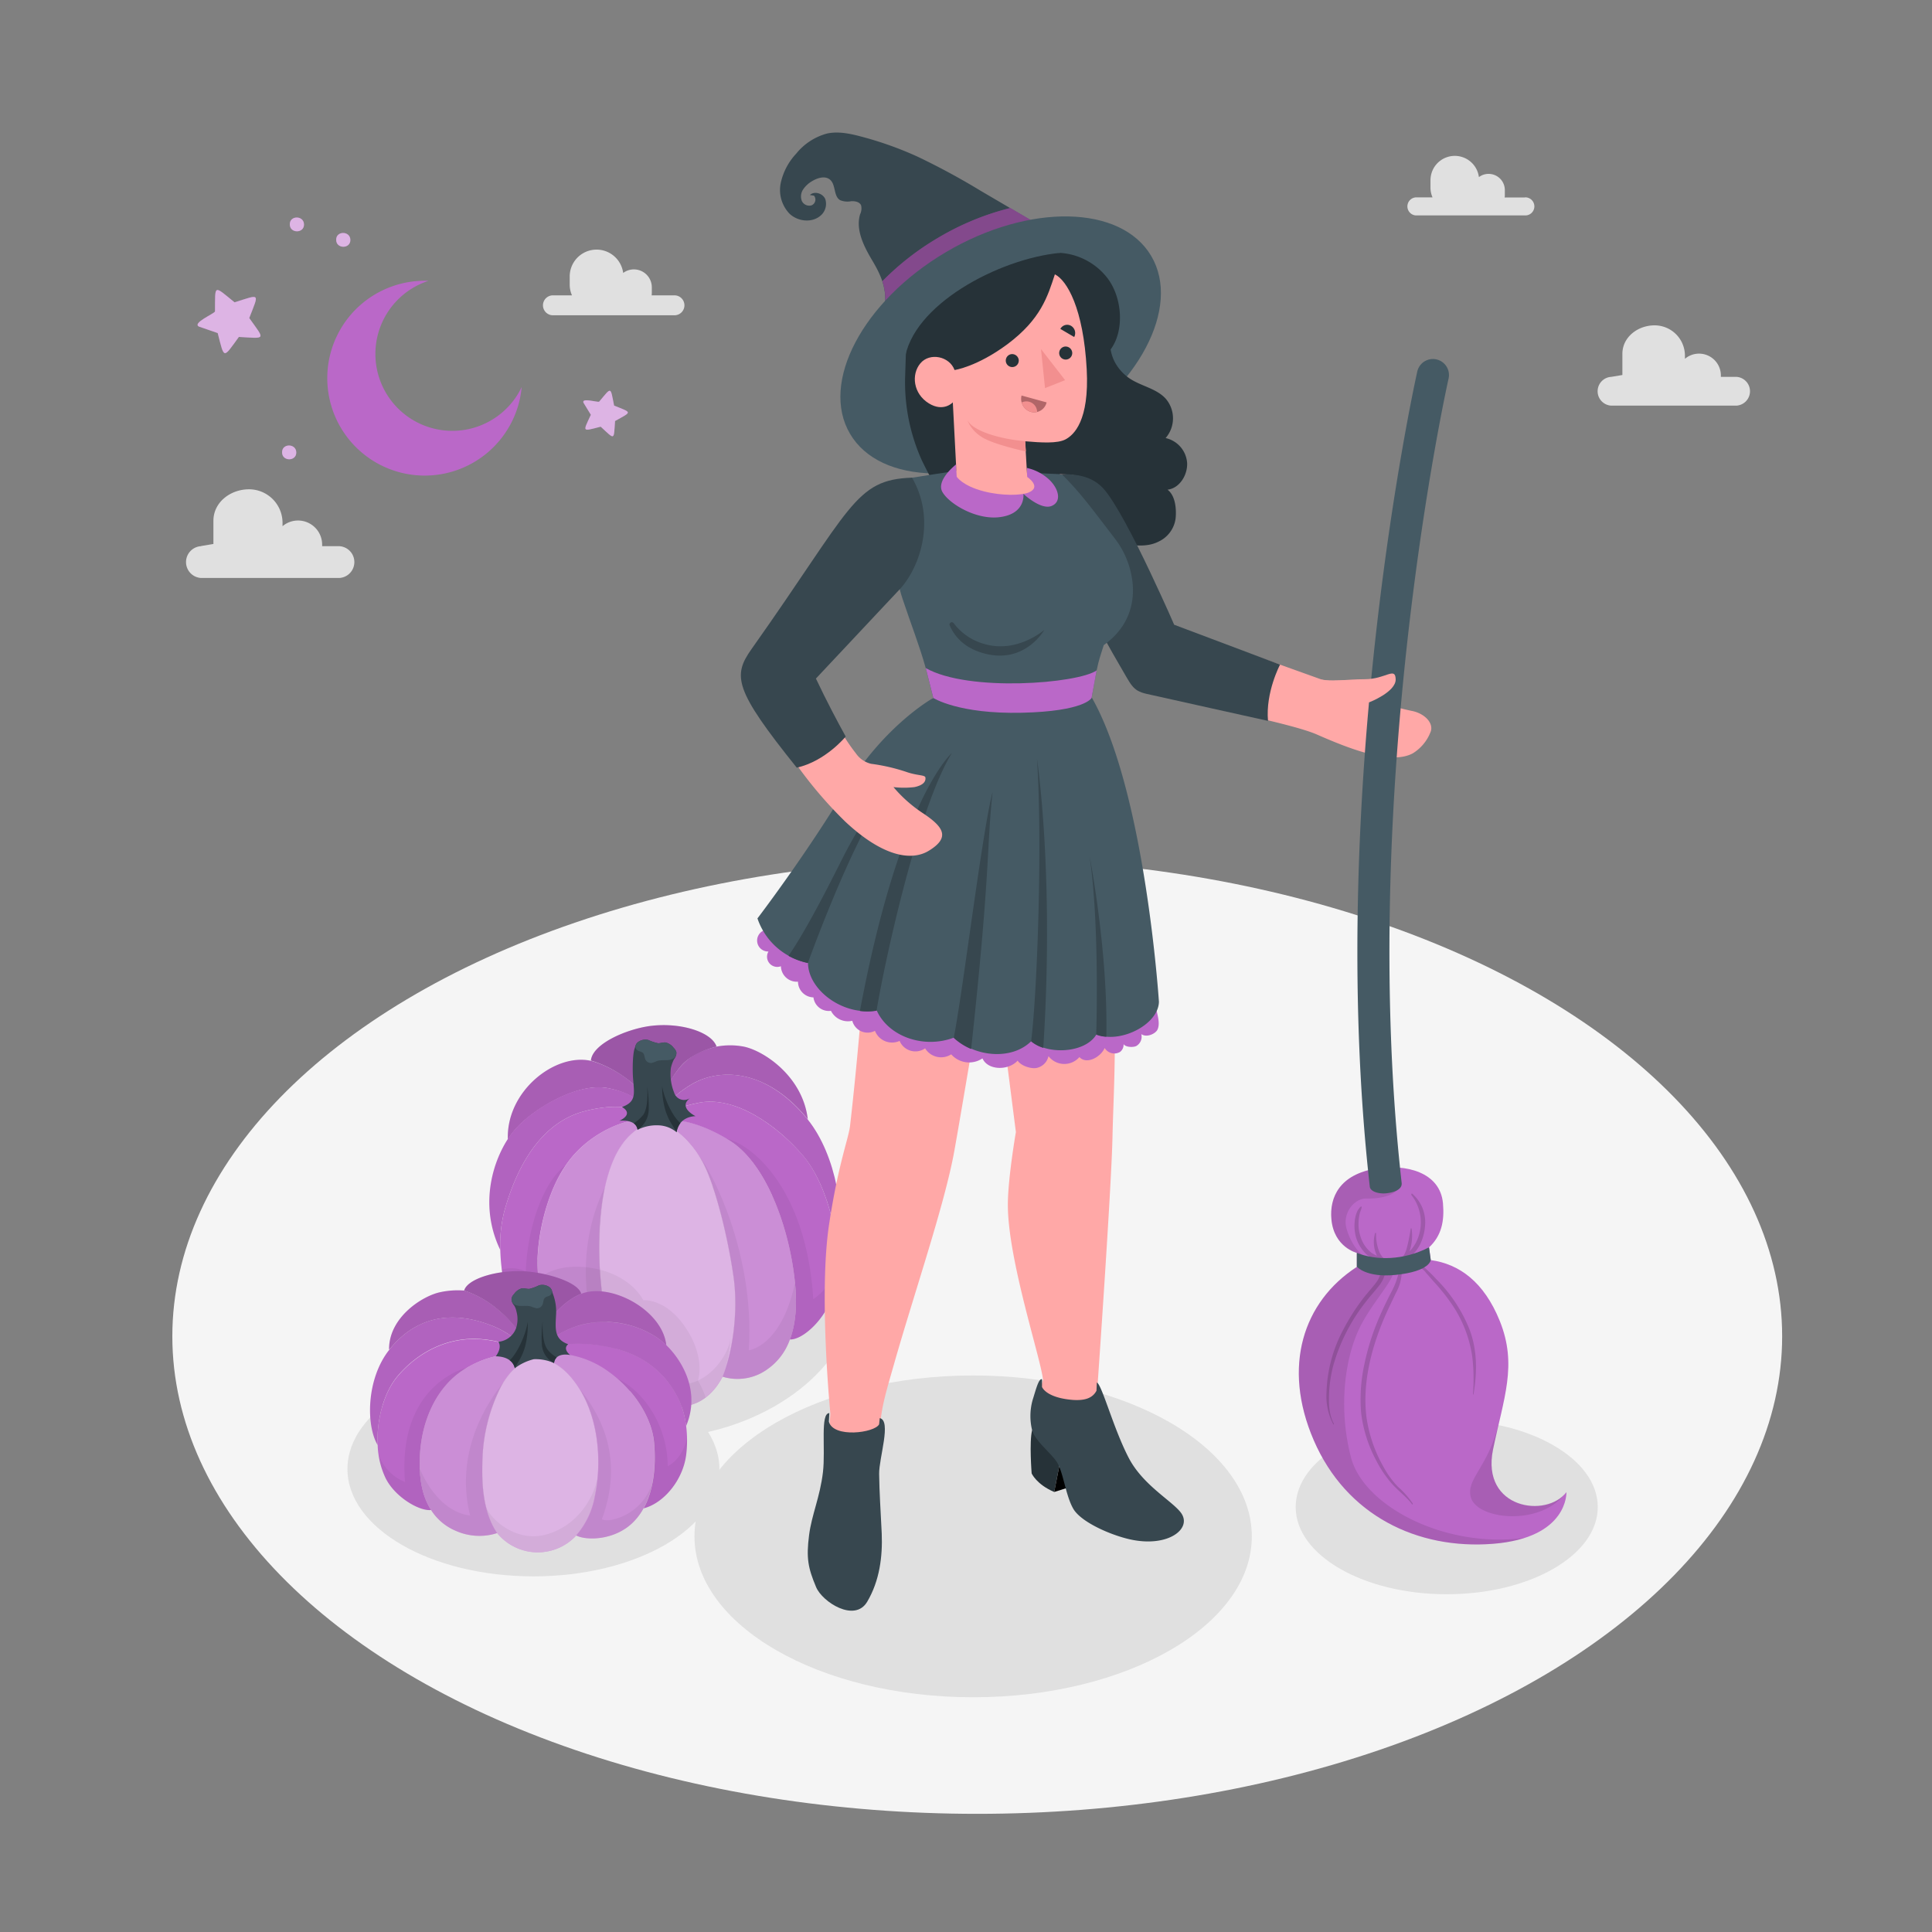 <svg xmlns="http://www.w3.org/2000/svg" viewBox="0 0 500 500"><rect x="0" y="0" width="500" height="500" fill="#808080" stroke="none"/><g id="freepik--Floor--inject-189"><ellipse id="freepik--floor--inject-189" cx="252.91" cy="345.83" rx="208.31" ry="123.59" style="fill:#f5f5f5"></ellipse></g><g id="freepik--Shadows--inject-189"><ellipse id="freepik--Shadow--inject-189" cx="251.85" cy="397.61" rx="72.12" ry="41.64" style="fill:#e0e0e0"></ellipse><ellipse id="freepik--shadow--inject-189" cx="374.41" cy="390.02" rx="39.09" ry="22.57" style="fill:#e0e0e0"></ellipse><ellipse id="freepik--shadow--inject-189" cx="138.05" cy="380.17" rx="48.13" ry="27.79" style="fill:#e0e0e0"></ellipse><ellipse id="freepik--shadow--inject-189" cx="176.31" cy="339.64" rx="45.49" ry="31.74" transform="translate(-72.27 48.69) rotate(-13.08)" style="fill:#e0e0e0"></ellipse></g><g id="freepik--Clouds--inject-189"><g id="freepik--clouds--inject-189"><path id="freepik--Cloud--inject-189" d="M174.39,76.44h-5.75a4.48,4.48,0,0,0,.05-.64V74.36a4.64,4.64,0,0,0-4.64-4.64,4.59,4.59,0,0,0-2.77.92,6.95,6.95,0,0,0-13.84.85v2.16a6.87,6.87,0,0,0,.59,2.79h-4.77a2.58,2.58,0,1,0,0,5.15h31.13a2.58,2.58,0,1,0,0-5.15Z" style="fill:#e0e0e0"></path><path id="freepik--cloud--inject-189" d="M394.6,51.1h-5.2a3.45,3.45,0,0,0,.05-.57v-1.3A4.2,4.2,0,0,0,385.24,45a4.11,4.11,0,0,0-2.5.84,6.29,6.29,0,0,0-12.53.77v1.95a6.21,6.21,0,0,0,.53,2.52h-4.32a2.34,2.34,0,0,0,0,4.67H394.6a2.34,2.34,0,1,0,0-4.67Z" style="fill:#e0e0e0"></path><path id="freepik--cloud--inject-189" d="M52.06,141.31l3.17-.53v-6c0-4.8,4.41-8.15,9.21-8.15h0a8.68,8.68,0,0,1,8.68,8.68v.87a6.18,6.18,0,0,1,4-1.47h0a6.24,6.24,0,0,1,6.25,6.24v.4h4.42a4.12,4.12,0,0,1,0,8.23H52.06a4.12,4.12,0,0,1,0-8.23Z" style="fill:#e0e0e0"></path><path id="freepik--cloud--inject-189" d="M417,97.53l2.87-.48V91.58c0-4.34,4-7.38,8.34-7.38h0a7.86,7.86,0,0,1,7.85,7.86v.8a5.61,5.61,0,0,1,3.65-1.34h0a5.65,5.65,0,0,1,5.65,5.65v.36h4a3.73,3.73,0,0,1,0,7.45H417a3.73,3.73,0,0,1,0-7.45Z" style="fill:#e0e0e0"></path></g></g><g id="freepik--moon-and-stars--inject-189"><g id="freepik--Moon--inject-189"><path id="freepik--moon--inject-189" d="M135,100.2v.13a25.21,25.21,0,1,1-24.11-27.65A19.9,19.9,0,1,0,135,100.2Z" style="fill:#BA68C8"></path></g><g id="freepik--Stars--inject-189"><path d="M75,58.08c0,2.38,3.72,2.38,3.68,0S74.94,55.69,75,58.08Z" style="fill:#BA68C8"></path><path d="M73,117.08c0,2.38,3.72,2.38,3.68,0S72.94,114.69,73,117.08Z" style="fill:#BA68C8"></path><path d="M87,62.08c0,2.38,3.72,2.38,3.68,0S86.94,59.69,87,62.08Z" style="fill:#BA68C8"></path><path d="M51.5,84.53l4.84,1.67c1.75,6.81,1.35,6.69,5.48,1,7.11.4,6.8.88,2.69-4.89,2.57-6.63,2.94-6.19-3.81-4.07-5.52-4.49-5-4.7-5.06,2.37C55.39,81.21,49.64,83.6,51.5,84.53Z" style="fill:#BA68C8"></path><path d="M151,104.22l1.91,3.13c-2.13,4.56-2.3,4.32,2.55,3.08,3.75,3.46,3.36,3.59,3.72-1.47,4.45-2.49,4.45-2.08-.25-4-1-5-.61-4.88-3.88-1C154.68,104.16,150.41,102.86,151,104.22Z" style="fill:#BA68C8"></path><path d="M75,58.08c0,2.38,3.72,2.38,3.68,0S74.94,55.69,75,58.08Z" style="fill:#fff;opacity:0.5"></path><path d="M73,117.08c0,2.38,3.72,2.38,3.68,0S72.94,114.69,73,117.08Z" style="fill:#fff;opacity:0.5"></path><path d="M87,62.08c0,2.38,3.72,2.38,3.68,0S86.94,59.69,87,62.08Z" style="fill:#fff;opacity:0.5"></path><path d="M51.5,84.53l4.84,1.67c1.75,6.81,1.35,6.69,5.48,1,7.11.4,6.8.88,2.69-4.89,2.57-6.63,2.94-6.19-3.81-4.07-5.52-4.49-5-4.7-5.06,2.37C55.39,81.21,49.64,83.6,51.5,84.53Z" style="fill:#fff;opacity:0.5"></path><path d="M151,104.22l1.91,3.13c-2.13,4.56-2.3,4.32,2.55,3.08,3.75,3.46,3.36,3.59,3.72-1.47,4.45-2.49,4.45-2.08-.25-4-1-5-.61-4.88-3.88-1C154.68,104.16,150.41,102.86,151,104.22Z" style="fill:#fff;opacity:0.5"></path></g></g><g id="freepik--Pumpkins--inject-189"><g id="freepik--Pumpkin--inject-189"><path d="M189.82,330.32c1.14,7.92.18,18.42-2.82,26-2.61,5-6.44,7.46-10.86,7.73-3.94.22-7.8-1.37-11.12-5-2.76-2.95-5.14-7.29-6.9-13.05-3.69-12.05-5-35.19,1.44-47.45,4.18-8,10.76-8.41,10.76-8.41s6.43,1.85,11.25,10.2C184.81,305.9,188.26,319.48,189.82,330.32Z" style="fill:#BA68C8"></path><path d="M189.82,330.32c1.14,7.92.18,18.42-2.82,26-2.61,5-6.44,7.46-10.86,7.73-3.94.22-7.8-1.37-11.12-5-2.76-2.95-5.14-7.29-6.9-13.05-3.69-12.05-5-35.19,1.44-47.45,4.18-8,10.76-8.41,10.76-8.41s6.43,1.85,11.25,10.2C184.81,305.9,188.26,319.48,189.82,330.32Z" style="fill:#fff;opacity:0.5"></path><path d="M173.62,358c-9.1-2.08-15.32-11.45-17.3-19.33h0a71.51,71.51,0,0,0,1.8,7.3c1.76,5.76,4.14,10.1,6.9,13.05,3.32,3.59,7.18,5.18,11.12,5,4.42-.27,8.25-2.7,10.86-7.73a31.62,31.62,0,0,0,2-10C188.85,350.35,182.66,360.08,173.62,358Z" style="opacity:0.05"></path><path d="M170.32,290.14s-6.58.37-10.76,8.41c-6.39,12.26-5.13,35.4-1.44,47.45,1.76,5.76,4.14,10.1,6.9,13.05-2.65,2.14-11,2.76-17-3.69a22.68,22.68,0,0,1-3-4.14c-4.2-7.09-5.53-16.5-5.85-22.92-.4-7.76,2.49-22.08,9.77-29.86s17.58-10.06,21.39-8.31Z" style="fill:#BA68C8"></path><path d="M170.32,290.14s-6.58.37-10.76,8.41c-6.39,12.26-5.13,35.4-1.44,47.45,1.76,5.76,4.14,10.1,6.9,13.05-2.65,2.14-11,2.76-17-3.69a22.68,22.68,0,0,1-3-4.14c-4.2-7.09-5.53-16.5-5.85-22.92-.4-7.76,2.49-22.08,9.77-29.86s17.58-10.06,21.39-8.31Z" style="fill:#fff;opacity:0.25"></path><path d="M156.55,307.24c-4.39,8.89-8.73,25.3.57,46.74,0,0-1.51,1.61-6.61-.85s-7.71-7.18-9.34-11.4a38,38,0,0,0,3.82,9.49,22.68,22.68,0,0,0,3,4.14c6,6.45,14.33,5.83,17,3.69-2.76-2.95-5.14-7.29-6.9-13.05-3.3-10.78-3.82-25.46-1.57-38.76Z" style="opacity:0.05"></path><path d="M170.3,290.13c-3.81-1.75-14.12.54-21.39,8.31s-10.17,22.1-9.77,29.86c.32,6.42,1.65,15.83,5.85,22.92-5.88-1.31-12.2-8.88-14.19-17.48a51.68,51.68,0,0,1-1.33-10.25,35,35,0,0,1,1.14-10.38c1.69-5.82,6.74-21.83,20.54-25.5,13-3.46,18.52,1.84,19.11,2.47C170.28,290.1,170.3,290.11,170.3,290.13Z" style="fill:#BA68C8"></path><path d="M146.25,301.66h0c-7,5.34-11.57,21.74-9.86,35.42,0,0-4.22-1.7-6.61-9.3a53.28,53.28,0,0,0,1,6c2,8.6,8.31,16.17,14.19,17.48-4.2-7.09-5.53-16.5-5.85-22.92C138.79,321.57,140.87,309,146.25,301.66Z" style="opacity:0.05"></path><path d="M205.34,328.71c.59,4.16,1.46,11.61-.92,17.94a15.78,15.78,0,0,1-5.94,7.79A13.22,13.22,0,0,1,187,356.28c3-7.54,4-18,2.82-26-1.56-10.84-5-24.42-8.25-30-4.82-8.35-11.25-10.2-11.25-10.2s6.9-2.13,18.41,5C197.91,300.77,203.55,316.23,205.34,328.71Z" style="fill:#BA68C8"></path><path d="M205.34,328.71c.59,4.16,1.46,11.61-.92,17.94a15.78,15.78,0,0,1-5.94,7.79A13.22,13.22,0,0,1,187,356.28c3-7.54,4-18,2.82-26-1.56-10.84-5-24.42-8.25-30-4.82-8.35-11.25-10.2-11.25-10.2s6.9-2.13,18.41,5C197.91,300.77,203.55,316.23,205.34,328.71Z" style="fill:#fff;opacity:0.25"></path><path d="M193.77,349.46c1.63-23.33-8.52-45-13.11-50.6.31.47.61,1,.91,1.48,3.24,5.56,6.69,19.14,8.25,30,1.14,7.92.18,18.42-2.82,26a13.22,13.22,0,0,0,11.48-1.84,15.78,15.78,0,0,0,5.94-7.79c1.85-4.91,1.74-10.48,1.32-14.68C202.21,348.53,193.77,349.46,193.77,349.46Z" style="opacity:0.05"></path><path d="M216.47,322.71a34.7,34.7,0,0,1-.71,11.55c-1.77,7-8.07,12.58-11.34,12.39,2.38-6.33,1.51-13.78.92-17.94-1.79-12.48-7.43-27.94-16.61-33.59-11.51-7.11-18.41-5-18.41-5v0c.26-.33,1.9-3,10.62-4.74,9.14-1.8,20,5.65,27,13.82C212.32,304.41,215.7,313.75,216.47,322.71Z" style="fill:#BA68C8"></path><path d="M210.47,336.22c-1.66-27.32-14.87-39.7-22.52-41.57v0c.26.15.51.28.78.45,9.18,5.65,14.82,21.11,16.61,33.59.59,4.16,1.46,11.61-.92,17.94,3.27.19,9.57-5.36,11.34-12.39a31.94,31.94,0,0,0,.89-8.05A14.21,14.21,0,0,1,210.47,336.22Z" style="opacity:0.05"></path><path d="M216.47,322.71c-.77-9-4.15-18.3-8.56-23.51-6.92-8.17-17.82-15.62-27-13.82-8.72,1.71-10.36,4.41-10.62,4.74v0c.22-.55,1.15-5,8.58-9.43s19.24-4.09,29.82,8.59l.34.43v0C216.63,299.18,218.9,315.32,216.47,322.71Z" style="fill:#BA68C8"></path><path d="M216.47,322.71c-.77-9-4.15-18.3-8.56-23.51-6.92-8.17-17.82-15.62-27-13.82-8.72,1.71-10.36,4.41-10.62,4.74v0c.22-.55,1.15-5,8.58-9.43s19.24-4.09,29.82,8.59l.34.43v0C216.63,299.18,218.9,315.32,216.47,322.71Z" style="opacity:0.05"></path><path d="M170.32,290.14h0s0,0,0-.05c-2.08-3.56-6.36-7.25-13.15-8.5-7.51-1.4-18.6,5.05-23.46,10.3a21.25,21.25,0,0,0-2.28,3c-.46-12.48,12.2-22.45,21.55-20.34C153.65,274.71,166.08,278,170.32,290.14Z" style="fill:#BA68C8"></path><g style="opacity:0.1"><path d="M170.32,290.14h0s0,0,0-.05c-2.08-3.56-6.36-7.25-13.15-8.5-7.51-1.4-18.6,5.05-23.46,10.3a21.25,21.25,0,0,0-2.28,3c-.46-12.48,12.2-22.45,21.55-20.34C153.65,274.71,166.08,278,170.32,290.14Z"></path></g><path d="M209.06,289.69l-.34-.43c-10.58-12.68-22.5-12.94-29.82-8.59s-8.36,8.88-8.58,9.43c.09-.56-.26-6.54,5.34-13.52,2.52-3.13,5.32-4.6,9.79-5.72a18.94,18.94,0,0,1,6.76-.05C197.31,271.68,207.75,278.37,209.06,289.69Z" style="fill:#BA68C8"></path><path d="M209.06,289.69l-.34-.43c-10.58-12.68-22.5-12.94-29.82-8.59s-8.36,8.88-8.58,9.43c.09-.56-.26-6.54,5.34-13.52,2.52-3.13,5.32-4.6,9.79-5.72a18.94,18.94,0,0,1,6.76-.05C197.31,271.68,207.75,278.37,209.06,289.69Z" style="opacity:0.1"></path><path d="M185.45,270.86c-2.25.56-6.85,2.09-9.38,5.23a25,25,0,0,0-5.75,14v0c-.48-4.36-7.41-12.64-17.4-15.62.41-4.29,8.93-8,15-8.9C175.79,264.44,184.17,267,185.45,270.86Z" style="fill:#BA68C8"></path><path d="M185.45,270.86c-2.25.56-6.85,2.09-9.38,5.23a25,25,0,0,0-5.75,14v0c-.48-4.36-7.41-12.64-17.4-15.62.41-4.29,8.93-8,15-8.9C175.79,264.44,184.17,267,185.45,270.86Z" style="opacity:0.17"></path><path d="M170.26,290.08c-.59-.63-6.09-5.93-19.11-2.47-13.8,3.67-18.85,19.68-20.54,25.5a35,35,0,0,0-1.14,10.38c-5.39-11.2-2.16-22.29,1.9-28.63a21.25,21.25,0,0,1,2.28-3c4.86-5.25,15.66-11.63,23.46-10.3C164.41,282.82,168.18,286.52,170.26,290.08Z" style="fill:#BA68C8"></path><path d="M170.26,290.08c-.59-.63-6.09-5.93-19.11-2.47-13.8,3.67-18.85,19.68-20.54,25.5a35,35,0,0,0-1.14,10.38c-5.39-11.2-2.16-22.29,1.9-28.63a21.25,21.25,0,0,1,2.28-3c4.86-5.25,15.66-11.63,23.46-10.3C164.41,282.82,168.18,286.52,170.26,290.08Z" style="opacity:0.05"></path><path d="M165,292.38a11.05,11.05,0,0,1,5.56-1.14,7.77,7.77,0,0,1,4.54,1.78s.29-3.92,4.9-4.16c0,0-4.64-2.24-1.43-4.66a2.7,2.7,0,0,1-4.13-1.51,12.72,12.72,0,0,1-.81-6.31,9.84,9.84,0,0,1,.79-2.23,2.52,2.52,0,0,0,.61-1.91,2.69,2.69,0,0,0-.7-1.07,3.6,3.6,0,0,0-2.09-1.38c-.65-.07-1.28.22-1.93.2a12.11,12.11,0,0,1-2.53-.84,3.2,3.2,0,0,0-2.55.46c-.73.49-.73,1-1,1.78-.56,1.67-.54,6-.39,7.78.34,4.05.78,6-2.88,7.33,0,0,3.32,1.61-.67,3.57C160.3,290.07,164.56,289.46,165,292.38Z" style="fill:#37474f"></path><path d="M174.86,273.38a1.67,1.67,0,0,0,.17-1.14,2.62,2.62,0,0,0-.7-1.07,3.55,3.55,0,0,0-2.09-1.38c-.64-.07-1.28.22-1.93.2a11.84,11.84,0,0,1-2.52-.84,3.22,3.22,0,0,0-2.56.46,1.7,1.7,0,0,0-.72,1,1.22,1.22,0,0,0,.46,1.22c.44.3,1.07.3,1.45.68s.36,1.14.61,1.69a1.61,1.61,0,0,0,1.59.9,6.62,6.62,0,0,0,1.35-.49c1.41-.49,3.13.1,4.38-.71A2.33,2.33,0,0,0,174.86,273.38Z" style="fill:#455a64"></path><path d="M176.07,290.67c-2.31-2.1-4.31-6.88-4.71-9.59a21.89,21.89,0,0,0,.89,6.42c1,3,1.87,3.65,2.84,5.52A5.91,5.91,0,0,1,176.07,290.67Z" style="fill:#263238"></path><path d="M167.89,287.05a31.85,31.85,0,0,0-.41-5.91s.49,5.25-1,7.36a10.2,10.2,0,0,1-2.47,2.21,2.41,2.41,0,0,1,1,1.67A6.4,6.4,0,0,0,167.89,287.05Z" style="fill:#263238"></path><path d="M148,355.36a22.68,22.68,0,0,1-3-4.14c-5.88-1.31-12.2-8.88-14.19-17.48q-.26-1.12-.45-2.22c0-.25-.1-.5-.14-.74-.09-.56-.18-1.1-.25-1.65,0-.18,0-.36-.07-.54,3.72-1.19,7.39.66,9.38,2.43,0,0,4.48-4.59,14.35-2.77s12.85,8.26,12.85,8.26,6.69-.7,12.07,8.92c3.85,6.89,2.07,11.87,2.07,11.87a20.64,20.64,0,0,1,2,4.39,11.82,11.82,0,0,1-6.43,2.32c-3.94.22-7.8-1.37-11.12-5C162.37,361.19,154.05,361.81,148,355.36Z" style="opacity:0.05"></path></g><g id="freepik--pumpkin--inject-189"><path d="M124.84,378.4c-.13,5.88.19,13,3.82,18.36a13.57,13.57,0,0,0,20.47.63,21,21,0,0,0,4.8-10c2-9.08,1.18-22.31-6.1-30.9-4.77-5.63-10-5.23-10-5.23s-4.73,1.24-8.18,7.68A44.72,44.72,0,0,0,124.84,378.4Z" style="fill:#BA68C8"></path><path d="M124.84,378.4c-.13,5.88.19,13,3.82,18.36a13.57,13.57,0,0,0,20.47.63,21,21,0,0,0,4.8-10c2-9.08,1.18-22.31-6.1-30.9-4.77-5.63-10-5.23-10-5.23s-4.73,1.24-8.18,7.68A44.72,44.72,0,0,0,124.84,378.4Z" style="fill:#fff;opacity:0.5"></path><path d="M141.12,397.19c8.1-2.11,12.71-9.39,13.6-15.3h0a40.64,40.64,0,0,1-.79,5.47,21,21,0,0,1-4.8,10,13.57,13.57,0,0,1-20.47-.63,20.87,20.87,0,0,1-3-7.19C126.28,392.53,133.08,399.28,141.12,397.19Z" style="opacity:0.05"></path><path d="M137.8,351.24s5.26-.4,10,5.23c7.28,8.59,8.07,21.82,6.1,30.9a21,21,0,0,1-4.8,10c2.67,1.41,10.37,1.33,15.12-3.8a15.44,15.44,0,0,0,2.32-3.23c3-5.47,3.14-12.46,2.69-17.19-.54-5.72-4.62-13.31-12.21-18.54s-15.94-4.93-19.23-3.4Z" style="fill:#BA68C8"></path><path d="M137.8,351.24s5.26-.4,10,5.23c7.28,8.59,8.07,21.82,6.1,30.9a21,21,0,0,1-4.8,10c2.67,1.41,10.37,1.33,15.12-3.8a15.44,15.44,0,0,0,2.32-3.23c3-5.47,3.14-12.46,2.69-17.19-.54-5.72-4.62-13.31-12.21-18.54s-15.94-4.93-19.23-3.4Z" style="fill:#fff;opacity:0.25"></path><path d="M149.91,359.32c5.06,6.24,11.89,17.52,5.86,33.85,0,0,1.57,1.08,6-1.05a14,14,0,0,0,7.23-9,22.77,22.77,0,0,1-2.39,7.21,15.44,15.44,0,0,1-2.32,3.23c-4.75,5.13-12.45,5.21-15.12,3.8a21,21,0,0,0,4.8-10c1.77-8.12,1.3-19.56-4-28Z" style="opacity:0.05"></path><path d="M137.82,351.23c3.29-1.53,11.67-1.84,19.23,3.4s11.67,12.82,12.21,18.54c.45,4.73.33,11.72-2.69,17.19,5.23-1.33,10.14-7.3,11-13.74a30.23,30.23,0,0,0,0-7.6,22.16,22.16,0,0,0-2.25-7.55c-2.23-4.16-7.16-11.5-20.23-13.32-12.34-1.7-16.76,2.54-17.23,3C137.83,351.2,137.82,351.21,137.82,351.23Z" style="fill:#BA68C8"></path><path d="M159.87,356.82h0c7.07,3.47,12.9,12.47,12.93,22.62,0,0,3.67-1.52,5-7.25a29.28,29.28,0,0,1-.24,4.44c-.82,6.44-5.73,12.41-11,13.74,3-5.47,3.14-12.46,2.69-17.19C168.79,368.2,165.65,361.84,159.87,356.82Z" style="opacity:0.05"></path><path d="M108.64,377.71c-.06,3.09,0,8.61,2.93,13.1a14,14,0,0,0,6.35,5.35,15,15,0,0,0,10.74.6c-3.63-5.34-4-12.48-3.82-18.36a44.72,44.72,0,0,1,4.78-19.48c3.45-6.44,8.18-7.68,8.18-7.68s-7.7-2.92-17.42,3C112.62,359,108.83,368.44,108.64,377.71Z" style="fill:#BA68C8"></path><path d="M108.64,377.71c-.06,3.09,0,8.61,2.93,13.1a14,14,0,0,0,6.35,5.35,15,15,0,0,0,10.74.6c-3.63-5.34-4-12.48-3.82-18.36a44.72,44.72,0,0,1,4.78-19.48c3.45-6.44,8.18-7.68,8.18-7.68s-7.7-2.92-17.42,3C112.62,359,108.83,368.44,108.64,377.71Z" style="fill:#fff;opacity:0.25"></path><path d="M121.66,392.19c-4.21-17,5.07-30,8.62-34.42-.23.37-.45.75-.66,1.15a44.72,44.72,0,0,0-4.78,19.48c-.13,5.88.19,13,3.82,18.36a15,15,0,0,1-10.74-.6,14,14,0,0,1-6.35-5.35,20.75,20.75,0,0,1-2.91-10.68C113.82,392.05,121.66,392.19,121.66,392.19Z" style="opacity:0.05"></path><path d="M97.74,374a21.62,21.62,0,0,0,2,8.43c2.44,5.05,8.86,8.72,11.83,8.36-2.92-4.49-3-10-2.93-13.1.19-9.27,4-18.7,11.74-23.44,9.72-5.95,17.42-3,17.42-3v0c-.27-.23-4.88-3.93-13.08-4.63-8.57-.74-16.47,3.19-21.87,9.63C99.41,360.32,97.4,367.4,97.74,374Z" style="fill:#BA68C8"></path><path d="M104.82,383.55c-1.66-20.16,9.42-27.8,16.22-29.67v0l-.66.37c-7.76,4.74-11.55,14.17-11.74,23.44-.06,3.09,0,8.61,2.93,13.1-3,.36-9.39-3.31-11.83-8.36A20.08,20.08,0,0,1,98,376.6,12.26,12.26,0,0,0,104.82,383.55Z" style="opacity:0.05"></path><path d="M97.74,374c-.34-6.62,1.67-13.7,5.1-17.8,5.4-6.44,13.3-10.37,21.87-9.63,8.2.7,12.81,4.4,13.08,4.63h0a23.79,23.79,0,0,0-11.07-8.35C119.5,340.14,109.17,339,101,349a2.91,2.91,0,0,0-.26.33v0C94.85,356.76,94.65,368.75,97.74,374Z" style="fill:#BA68C8"></path><path d="M97.74,374c-.34-6.62,1.67-13.7,5.1-17.8,5.4-6.44,13.3-10.37,21.87-9.63,8.2.7,12.81,4.4,13.08,4.63h0a23.79,23.79,0,0,0-11.07-8.35C119.5,340.14,109.17,339,101,349a2.91,2.91,0,0,0-.26.33v0C94.85,356.76,94.65,368.75,97.74,374Z" style="opacity:0.05"></path><path d="M137.85,351.19c.47-.5,4.89-4.74,17.23-3,13.07,1.82,18,9.16,20.23,13.32a22.16,22.16,0,0,1,2.25,7.55c3.64-8.56-.61-16.5-5.07-20.89a18.9,18.9,0,0,0-2.45-2,24.59,24.59,0,0,0-19.92-3.2C144.25,344.67,139.35,348.44,137.85,351.19Z" style="fill:#BA68C8"></path><path d="M137.85,351.19c.47-.5,4.89-4.74,17.23-3,13.07,1.82,18,9.16,20.23,13.32a22.16,22.16,0,0,1,2.25,7.55c3.64-8.56-.61-16.5-5.07-20.89a18.9,18.9,0,0,0-2.45-2,24.59,24.59,0,0,0-19.92-3.2C144.25,344.67,139.35,348.44,137.85,351.19Z" style="opacity:0.05"></path><path d="M137.8,351.24h0s0,0,0,0c1.5-2.75,6.4-6.52,12.27-8.3a24.59,24.59,0,0,1,19.92,3.2,18.9,18.9,0,0,1,2.45,2c-1-9.19-14.52-16.28-22-13.3l-.35.14C142.66,338.31,137.73,348,137.8,351.24Z" style="fill:#BA68C8"></path><path d="M137.8,351.24h0s0,0,0,0c1.5-2.75,6.4-6.52,12.27-8.3a24.59,24.59,0,0,1,19.92,3.2,18.9,18.9,0,0,1,2.45,2c-1-9.19-14.52-16.28-22-13.3l-.35.14C142.66,338.31,137.73,348,137.8,351.24Z" style="opacity:0.1"></path><path d="M100.69,349.31A2.91,2.91,0,0,1,101,349c8.22-10,18.55-8.84,25.77-6.12a23.79,23.79,0,0,1,11.07,8.35,30,30,0,0,0-8.64-12.06,26.36,26.36,0,0,0-9-5.17,21.6,21.6,0,0,0-6.2.4C109.36,335.34,100.57,340.92,100.69,349.31Z" style="fill:#BA68C8"></path><path d="M100.69,349.31A2.91,2.91,0,0,1,101,349c8.22-10,18.55-8.84,25.77-6.12a23.79,23.79,0,0,1,11.07,8.35,30,30,0,0,0-8.64-12.06,26.36,26.36,0,0,0-9-5.17,21.6,21.6,0,0,0-6.2.4C109.36,335.34,100.57,340.92,100.69,349.31Z" style="opacity:0.1"></path><path d="M120.13,334a26.36,26.36,0,0,1,9,5.17,30,30,0,0,1,8.64,12.06h0v0c-.07-3.23,4.86-12.93,12.3-16.27l.35-.14c-.87-3.11-9.2-5.54-14.85-5.82C128.23,328.65,120.86,331.08,120.13,334Z" style="fill:#BA68C8"></path><path d="M120.13,334a26.36,26.36,0,0,1,9,5.17,30,30,0,0,1,8.64,12.06h0v0c-.07-3.23,4.86-12.93,12.3-16.27l.35-.14c-.87-3.11-9.2-5.54-14.85-5.82C128.23,328.65,120.86,331.08,120.13,334Z" style="opacity:0.17"></path><path d="M143.39,352.76a11.7,11.7,0,0,0-5.24-1,13.53,13.53,0,0,0-4.92,2.34s-.31-3-4.92-3.09c0,0,1.73-2.15.67-3.76a5.39,5.39,0,0,0,4.57-3.49,7.46,7.46,0,0,0,.11-4.34,4.74,4.74,0,0,0-.6-1.57,2.52,2.52,0,0,1-.66-1.89,2.57,2.57,0,0,1,.66-1.09,3.62,3.62,0,0,1,2-1.45c.65-.08,1.29.18,1.94.14a11.7,11.7,0,0,0,2.49-.92,3.15,3.15,0,0,1,2.57.38c.74.46.76,1,1,1.74a12.87,12.87,0,0,1,.87,5.13c-.21,4.06-.57,6.69,3.13,8,0,0-1.61,1,.5,2.81C147.64,350.66,143.72,349.82,143.39,352.76Z" style="fill:#37474f"></path><path d="M132.6,337.11a1.67,1.67,0,0,1-.2-1.14,2.57,2.57,0,0,1,.66-1.09,3.62,3.62,0,0,1,2-1.45c.65-.08,1.29.18,1.94.14a11.7,11.7,0,0,0,2.49-.92,3.15,3.15,0,0,1,2.57.38,1.74,1.74,0,0,1,.76.93,1.25,1.25,0,0,1-.42,1.24c-.44.31-1.06.33-1.43.72s-.33,1.15-.56,1.71a1.6,1.6,0,0,1-1.56.95,6.54,6.54,0,0,1-1.36-.44c-1.43-.45-3.12.2-4.4-.57A2,2,0,0,1,132.6,337.11Z" style="fill:#455a64"></path><path d="M131.92,352.06c2.24-2.18,4.34-7.29,4.64-10a21.81,21.81,0,0,1-.67,6.45c-.89,3-1.75,3.71-2.66,5.61A3.22,3.22,0,0,0,131.92,352.06Z" style="fill:#263238"></path><path d="M140.23,347.91a32.22,32.22,0,0,1,.21-5.92s-.32,5.27,1.3,7.32a8.71,8.71,0,0,0,2.32,2,2.24,2.24,0,0,0-.67,1.43A5.73,5.73,0,0,1,140.23,347.91Z" style="fill:#263238"></path></g></g><g id="freepik--Character--inject-189"><g id="freepik--character--inject-189"><g id="freepik--Hat--inject-189"><path d="M263.45,96.09c-12.45,6.61-27,3.68-32.39-6.56a20,20,0,0,1-2-11.07c.31-4.17-1.21-7.5-3.29-11s-4.41-7.9-3.18-12a3.44,3.44,0,0,0,.26-2.32c-.39-.9-1.57-1.12-2.55-1.07a5,5,0,0,1-2.88-.27c-1.71-1-1.08-3.91-2.55-5.25-1.27-1.15-3.29-.54-4.75.36A7,7,0,0,0,207.87,49a3.26,3.26,0,0,0-.36,3A2.13,2.13,0,0,0,210,53.15a1.61,1.61,0,0,0,.67-2.51l-1.07-.17c1.18-1.13,3.4-.41,4,1.11a4,4,0,0,1-1.39,4.35c-2.25,1.81-5.82,1.35-7.9-.64a8.89,8.89,0,0,1-2.24-8,16.12,16.12,0,0,1,4-7.54,15.34,15.34,0,0,1,8-5.2c2.83-.6,5.76,0,8.56.73a91.37,91.37,0,0,1,14.7,5.2,182.63,182.63,0,0,1,16.52,8.93l13.33,7.81c3.63,2.12,6.87,4.54,8.89,8.34C281.6,75.81,275.91,89.47,263.45,96.09Z" style="fill:#37474f"></path><path d="M276.16,65.57c-2-3.8-5.26-6.22-8.89-8.34l-5.8-3.4a69.33,69.33,0,0,0-18.69,7.71,70.06,70.06,0,0,0-14.42,11.23,14.39,14.39,0,0,1,.73,5.69,20,20,0,0,0,2,11.07c5.43,10.24,19.94,13.17,32.39,6.56S281.6,75.81,276.16,65.57Z" style="fill:#BA68C8"></path><path d="M276.16,65.57c-2-3.8-5.26-6.22-8.89-8.34l-5.8-3.4a69.33,69.33,0,0,0-18.69,7.71,70.06,70.06,0,0,0-14.42,11.23,14.39,14.39,0,0,1,.73,5.69,20,20,0,0,0,2,11.07c5.43,10.24,19.94,13.17,32.39,6.56S281.6,75.81,276.16,65.57Z" style="opacity:0.3"></path><ellipse cx="258.97" cy="89.25" rx="45.26" ry="27.88" transform="translate(-9.39 144.18) rotate(-30.58)" style="fill:#455a64"></ellipse></g><path id="freepik--Hair--inject-189" d="M307.23,119.86a7.11,7.11,0,0,0-5.57-6.49,7.79,7.79,0,0,0,0-10.22c-2.38-2.59-6.21-3.19-9.17-5.11a11.83,11.83,0,0,1-4-4.38,10.88,10.88,0,0,1-1.06-3.22c3.84-5.19,2.93-14.38-1.48-19.26a16.84,16.84,0,0,0-12.08-5.76,26.33,26.33,0,0,0-39.3,22.08l-.33,10.2a49.18,49.18,0,0,0,4.35,21.48c1.91,3.89,3.83,7.69,6.79,10.86s5.78,5.05,10,7.67c7.71,4.79,16,8.32,25.08,7.93a14.13,14.13,0,0,0,5.43-1.11,6.59,6.59,0,0,0,3.67-4c3.46.63,7.23,1.23,10.35-.4a7.71,7.71,0,0,0,4.31-5.78c.12-.79.54-5.64-2.06-7.62C305.29,126.35,307.35,122.93,307.23,119.86Z" style="fill:#263238"></path><g id="freepik--Legs--inject-189"><path d="M214.9,365.85s-3.06-31-.33-49c2.33-15.42,4.91-21.8,5.4-25.31,0,0,4.31-36.24,5-67.08.35-14.63,1.11-22.26,12.31-39l4.22-4.87c.66,5.69,6.1,5.53,13.83,6.75q11.16,1.77,28.13-3.13c1.79,14.73,3.31,42.69,4.77,73.17.71,14.9-.12,27.36-.32,36.91-.27,12.95-3.82,63.58-3.82,63.58l-.08,2.14c0,2.37.46,4,1.94,7.86a46,46,0,0,0,7.92,13.52c1.06,1.17,8.43,7.8,9.4,9.21,3.15,3.78-3.52,5.79-8.44,5.07-5.19-.77-13.25-2.85-15.49-6-1.5-2.13-2.55-9.54-4.09-11.7-5.19-7.29-7.32-10.42-7.33-12.73,0-4.16,1.44-5.79,2-8.14-.36-4.92-9.1-31-9.09-45.3,0-6.82,2.08-18.83,2.08-18.83l-6.41-50.07c-2.59,13.88-7.74,45.16-9.55,55.11-2.48,13.71-10.37,36.72-15.53,54.84-1.94,6.8-2.88,9.84-3.48,14.31,0,0-.18,1.59-.18,1.61-.14,2-1.32,23.73-2.19,28.3-1.81,9.54-10.29,8.22-11.55.47-1.07-6.6.66-27,.72-29.47Z" style="fill:#ffa8a7"></path><path d="M214.63,365.71c-2.4,0-.95,9.32-1.65,15.28-.75,6.4-2.92,11.05-3.59,16.29-.77,6-.26,8.51,1.82,13.47,1.62,3.86,10,9.23,13.22,3.78s4-11.69,3.76-17.67c-.3-6.18-.61-10.7-.67-15.4-.06-4.14,3.26-13.81.16-14.45l-.17,1.61c-1.15,2.21-11.82,3.61-13-.69Z" style="fill:#37474f"></path><path d="M267.11,370.13c-.77,3-.12,11.19-.12,11.19s1.25,2.85,5.84,4.8l2.23-11.39Z" style="fill:#263238"></path><polygon points="272.83 386.12 283.06 382.91 285.63 373.91 274.12 379.55 272.83 386.12"></polygon><path d="M283.77,359.91l.09-2.14c1.37.69,4.26,11.87,8.27,19.56,3.66,7,11.05,11,13.43,14.08,3.18,4.1-3.18,9.24-13.24,6.95-5-1.14-12.52-4.44-14.53-7.85s-2.62-9.62-4.27-12.12-5.6-5.42-6.41-8.26a15.45,15.45,0,0,1,.13-7.81c.82-2.56,1.55-5.66,2.43-5.37l0,2c.66,1.38,3.07,3,8.16,3.36C280.28,362.44,282.64,362.1,283.77,359.91Z" style="fill:#37474f"></path></g><g id="freepik--Arm--inject-189"><path d="M365.46,184a59.41,59.41,0,0,1-9.63-2.85s6.21-1.27,6.67-3.89c.57-3.22-3.41-.14-9-.93-4.91-.7-9.13.2-11.67-.54l-38.12-13.67s-13.24-29.63-17.08-33.91-6.12-5.32-12.35-5.49L276.43,147s10.38,19.62,13.29,24.39,3.57,5.95,10.53,8.22c9.17,3,33.47,7.4,40.49,10.45,9.1,4,19.4,7.9,24.91,4.89a11.21,11.21,0,0,0,4.53-5.4C371.22,187.25,368.74,184.65,365.46,184Z" style="fill:#ffa8a7"></path><path d="M274.84,122.7c3.81,0,7.73.51,10.68,3.7s8,12.88,12.23,21.85,6.12,13.43,6.12,13.43L331.28,172s-3.79,7.13-3.12,14.56c0,0-27.75-6.15-31.47-7s-3.9-2.3-7.12-7.71-15.29-27.73-15.29-27.73Z" style="fill:#37474f"></path></g><g id="freepik--Dress--inject-189"><path d="M282.5,180.63c.72-3.9,1.11-6.49,1.75-9.07.43-1.71,1.24-4,1.4-4.6,11.42-8.15,7.69-21.29,3.14-27.23-7-9.16-9.31-12.33-14-17l-25.44-1.09c-2,.17-13.37,2-13.37,2-2.84,1.25-6,8-5.21,13.37.78,5.59.61,11.35,2.82,18s4.35,12,6,17.93l1.95,7.73" style="fill:#455a64"></path><path d="M270.28,163s-6.91,6.11-15.4,3.7a14.89,14.89,0,0,1-8.12-5.49.6.6,0,0,0-1,.6c1.2,2.8,3.79,6.06,9.39,7.41C265.42,171.72,270.28,163,270.28,163Z" style="fill:#37474f"></path><path d="M299.29,261.2c-.25-1.92-3.2-.61-4.29-2.2l-96.54-18.41a2.84,2.84,0,0,0,.42,5.66,2.64,2.64,0,0,0,3.22,3.81,4.11,4.11,0,0,0,4.42,4,4.08,4.08,0,0,0,4,4.06,4,4,0,0,0,4.53,3.48,4.93,4.93,0,0,0,5.52,2.58,4.1,4.1,0,0,0,5.87,2.6,4.75,4.75,0,0,0,6.38,2.61,4.42,4.42,0,0,0,6.6,1.92,4.84,4.84,0,0,0,6.75,1.55,6.19,6.19,0,0,0,8.09,1.05c1.4,3.16,6.74,3.19,9.11.58.81,1.31,3.36,2.17,4.88,1.9a4,4,0,0,0,3.1-3.06,5.16,5.16,0,0,0,8,.24c1.83,2,5.46.07,6.54-2.35a2.91,2.91,0,0,0,4,1,2.35,2.35,0,0,0,.89-2c.5.79,2.41.9,3.26.5a2.76,2.76,0,0,0,1.33-3.08c1.54,1,3.68-.21,4.14-1.09C300.37,264.92,299.46,262.55,299.29,261.2Z" style="fill:#BA68C8"></path><path d="M241.54,180.63s-12.62,6.91-23,24.05-22.51,33-22.51,33a17.38,17.38,0,0,0,13.08,11.51c0,6.85,8.86,13.8,17.79,12.33,3,6.69,12.11,10,20,7,5.49,5.11,15,5.9,20,.92,4.22,3.61,14,3.15,16.87-1.76,6,2.5,16-2.43,16.16-8.4,0,0-3.52-54.39-17.36-78.73C258,178.93,241.54,180.63,241.54,180.63Z" style="fill:#455a64"></path><path d="M217.68,222.84c-5.2,10.39-9.82,19-13.61,24.54a18.86,18.86,0,0,0,5,1.86s12.85-35.79,21.64-45.32C230.7,203.92,225.55,207.12,217.68,222.84Z" style="fill:#37474f"></path><path d="M222.55,261.64a15.14,15.14,0,0,0,4.3-.07c2.22-13.46,10.91-52.83,19.49-66.68C246.34,194.89,232.88,206.43,222.55,261.64Z" style="fill:#37474f"></path><path d="M246.82,268.6a15.64,15.64,0,0,0,4.51,2.89c5.08-46.81,3.94-51.29,5.55-66.52C254.18,215.21,249.23,256.51,246.82,268.6Z" style="fill:#37474f"></path><path d="M270,271.19c2.91-45-1.63-74.79-1.63-74.79,1.44,21,.13,59.72-1.51,73.12A9.33,9.33,0,0,0,270,271.19Z" style="fill:#37474f"></path><path d="M286.32,268.3c.45-22.23-4.35-46.8-4.35-46.8,2.67,17.87,1.73,46.26,1.73,46.26A7.7,7.7,0,0,0,286.32,268.3Z" style="fill:#37474f"></path><path d="M283.81,173.5c-4.77,3.38-33.11,5.71-44.22-.6l1.95,7.73s6.49,4.2,22.88,3.83,18.08-3.83,18.08-3.83Z" style="fill:#BA68C8"></path><path d="M247.44,120.19s-5.33,4.11-3.52,7.18,8.47,7,14.29,6.52c7.38-.65,6.65-6.07,6.65-6.07s4.58,4.31,7.35,3.1,1.66-4.79-1-7.08a12.4,12.4,0,0,0-5.46-2.74s.29,4.32-1.31,6c0,0-10.43-1-16.89-5.24Z" style="fill:#BA68C8"></path></g><g id="freepik--Face--inject-189"><path d="M273,71c3.12,1.54,7.39,8.78,8.24,24.57.71,13.38-3.36,17-5.46,18.13s-6.34.86-10.47.5l.53,9.24s3.85,2.53.42,4c-1.87.79-6.88.95-11.67-.29-5.57-1.44-7-3.79-7-3.79l-1-19.23s-2.37,2.61-6.19.27c-4.09-2.51-4.61-7.52-2.2-10.38s7.51-1.85,8.84,1.74c0,0,5.76-.8,13.72-6.71C269.37,82.59,271.12,76.75,273,71Z" style="fill:#ffa8a7"></path><path d="M263.65,93.18a1.68,1.68,0,1,1-1.89-1.53A1.72,1.72,0,0,1,263.65,93.18Z" style="fill:#263238"></path><path d="M264.38,102.36l6.48,1.78a3.31,3.31,0,0,1-4.07,2.46A3.52,3.52,0,0,1,264.38,102.36Z" style="fill:#b16668"></path><path d="M266.79,106.6a3.18,3.18,0,0,0,1.62,0,2.78,2.78,0,0,0-4-2.44A3.45,3.45,0,0,0,266.79,106.6Z" style="fill:#f28f8f"></path><path d="M278,87.22l-3.58-2.1a2,2,0,0,1,2.78-.79A2.18,2.18,0,0,1,278,87.22Z" style="fill:#263238"></path><path d="M277.49,91.22a1.69,1.69,0,1,1-1.9-1.53A1.72,1.72,0,0,1,277.49,91.22Z" style="fill:#263238"></path><polygon points="269.41 90.34 270.45 100.44 275.65 98.38 269.41 90.34" style="fill:#f28f8f"></polygon><path d="M265.33,114.16c-4.34-.24-13.38-2.1-15-5.49a9,9,0,0,0,3.44,4.22c2.81,2.07,11.73,3.94,11.73,3.94Z" style="fill:#f28f8f"></path></g><path id="freepik--hat--inject-189" d="M274.39,65.44C258.48,66.93,235.83,79,234.1,93.35c.51,1.48-5.11-12.6-5.11-12.6,4.74-6.73,22.84-20.92,36.9-22.59Z" style="fill:#455a64"></path><g id="freepik--arm--inject-189"><path d="M218.31,190.36a47.86,47.86,0,0,0,3.24,4.67,6.59,6.59,0,0,0,3.89,2.64,48.52,48.52,0,0,1,9.53,2.24c2.72.86,4.44.63,4.53,1.33.11.9-.37,1.93-2.83,2.46a23.29,23.29,0,0,1-5.44,0,35.52,35.52,0,0,0,7.46,6.65c5.51,3.62,7.37,6.37,1.64,9.85-4.19,2.54-11.47,1.87-21.55-7.54a108.3,108.3,0,0,1-13.1-15.43Z" style="fill:#ffa8a7"></path><path d="M206.2,198.67c-16.21-20.2-16.63-23.74-11.7-30.7,26-36.7,26.65-43.84,41.53-44.35,6.18,10.6,2.22,22.85-2.93,28.61l-21.94,23.38c2.71,5.75,5.64,11.27,7.71,15h0S213.67,197,206.2,198.67Z" style="fill:#37474f"></path></g></g><g id="freepik--Broom--inject-189"><g id="freepik--broom--inject-189"><path d="M351.15,324.24s-5.91-1.43-6.58-8.67c-.53-5.72,2.13-11.64,11.64-13.16,7.56-1.2,16.5.89,17.23,9,.41,4.62-.38,8.42-3.61,11.42l.45,3.28c7.33,1,13.76,5.6,17.86,15.75,4.62,11.47,1,19.93-1.75,33.31-3.13,15.42,13.92,17.78,19,11,0,0,.55,11.83-19,13.37s-37.95-7.3-46.38-26.77c-8.28-19.14-2.71-35.94,11.14-44.89Z" style="fill:#BA68C8"></path><path d="M349.64,377.2c-3.32-12.72-1.67-25.86,2.45-34s12.56-15.61,6.55-15.91-9-5.33-10.15-9.29,1.94-7.92,5.21-7.83,7.2-.62,8.45-2.94l-1.72-5.1a25.73,25.73,0,0,0-4.22.31c-9.51,1.52-12.17,7.44-11.64,13.16.67,7.24,6.58,8.67,6.58,8.67v3.58c-13.85,8.95-19.42,25.75-11.14,44.89,8.43,19.47,26.84,28.32,46.38,26.77a35.25,35.25,0,0,0,8.12-1.51C374.13,400.79,353,389.92,349.64,377.2Z" style="opacity:0.1"></path><g style="opacity:0.15"><path d="M365.49,308.93c-.22-.18-.31.23-.19.38a11.46,11.46,0,0,1,1.14,12.28,10.5,10.5,0,0,1-1.66,2.28.88.88,0,0,1,.05-.15,12.58,12.58,0,0,0,.5-5.68c0-.13-.2-.26-.24-.07a46.78,46.78,0,0,1-1.07,5.24,8.41,8.41,0,0,1-1.12,2.34,4.62,4.62,0,0,1-.8.91c-.25.23-.81.43-.92.76a.51.51,0,0,0,.5.57,2,2,0,0,0,1.15-.66,5.83,5.83,0,0,0,.84-.95c.14-.2.26-.4.38-.61a.43.43,0,0,0,.4,0c2.7-1.67,4.1-5.16,4.34-8.2A9.8,9.8,0,0,0,365.49,308.93Z"></path><path d="M359.91,327a7.39,7.39,0,0,0-1.11-.74,6.89,6.89,0,0,1-.7-.62,4.88,4.88,0,0,1-1.09-1.56,12.08,12.08,0,0,1-.89-4.75.38.38,0,0,0,0-.18.13.13,0,0,0-.14-.09c-.07,0-.11.09-.13.16a8.19,8.19,0,0,0,.51,5.78l0,0a10,10,0,0,1-1.47-.81,8.46,8.46,0,0,1-2.71-3.91,10.29,10.29,0,0,1-.57-4.26,12.25,12.25,0,0,1,.34-2.17c.06-.25.62-1.46.39-1.6s-.86.85-1,1.07a8,8,0,0,0-.61,1.86,11.2,11.2,0,0,0,.21,5.05,10.27,10.27,0,0,0,2.48,4.19,7.05,7.05,0,0,0,2,1.33l1.09.55.55.28a3.14,3.14,0,0,1,.53.23c.16.11.26.05.3-.06a2.93,2.93,0,0,0,1.92.8C360.19,327.57,360,327.14,359.91,327Z"></path><path d="M357.8,327.77c-.26.71-.4,1.46-.63,2.18a6.87,6.87,0,0,1-1.17,2.16c-1,1.3-2.12,2.5-3.13,3.81a54.84,54.84,0,0,0-5.18,8.1,36.53,36.53,0,0,0-4.39,16.31,15.54,15.54,0,0,0,1.77,8.29c.09.14.18-.09.13-.18-1.24-2.24-1.32-5-1.25-7.5a34.42,34.42,0,0,1,1.07-7.42,47.42,47.42,0,0,1,8.49-16.66c1.1-1.43,2.33-2.75,3.43-4.18a8.1,8.1,0,0,0,1.2-2.07c.29-.82.44-1.69.73-2.51C359.08,327.53,358,327.19,357.8,327.77Z"></path><path d="M365.6,389.08a22.54,22.54,0,0,0-3.81-4.3,24,24,0,0,1-3.76-5.19,36.41,36.41,0,0,1-4.38-12.74c-1.11-8.73,1.2-17.81,4.61-25.8.93-2.18,2-4.3,3-6.44a12.08,12.08,0,0,0,1.52-6.37c0-.29-.51-.5-.56-.12a19.75,19.75,0,0,1-2.1,6.18c-1,1.92-1.93,3.84-2.81,5.81a62.25,62.25,0,0,0-4.14,12.63,42.53,42.53,0,0,0-.9,13,34.79,34.79,0,0,0,3.86,12.17,29.71,29.71,0,0,0,4.09,6.08c1.65,1.86,3.71,3.33,5.23,5.32C365.57,389.51,365.67,389.19,365.6,389.08Z"></path><path d="M380.39,344.26A38.66,38.66,0,0,0,371.67,331a33.31,33.31,0,0,0-2.45-2.45,3.94,3.94,0,0,0-2.91-1.25c-.19,0-.1.45.07.45a3.87,3.87,0,0,1,2.66,1.64c.68.75,1.33,1.53,2,2.28a49.72,49.72,0,0,1,4.88,6.15,32.16,32.16,0,0,1,5.1,13.29,49,49,0,0,1,.18,9.69c0,.12.13.19.15,0C382.29,355.25,382.35,349.62,380.39,344.26Z"></path></g><path d="M354.5,307.09C342.87,203.45,366.55,97.21,366.79,96.15a4.15,4.15,0,0,1,8.1,1.83c-.24,1-23.61,106-12.14,208.19.14,1.4-1.36,2.33-3.83,2.64C357,309.06,354.62,308.44,354.5,307.09Z" style="fill:#455a64"></path><path d="M351.15,324.24c4.93,2,12.07,2,18.68-1.44l.45,3.28s-.13,2.94-9.06,3.86c-7.64.79-10.07-2.12-10.07-2.12Z" style="fill:#455a64"></path><path d="M386.39,375.14c.51-2.52,1.05-4.86,1.57-7.08-2.79,11.84-8.65,14.6-7.3,19.47,1.64,5.86,18.41,7.59,24.72-1.42C400.31,392.92,383.26,390.56,386.39,375.14Z" style="opacity:0.1"></path></g><path id="freepik--Thumb--inject-189" d="M354.3,181.78s7-2.68,6.9-6-2.62,0-8,0c-5,0-8.82.8-11.36.06" style="fill:#ffa8a7"></path></g></g></svg>